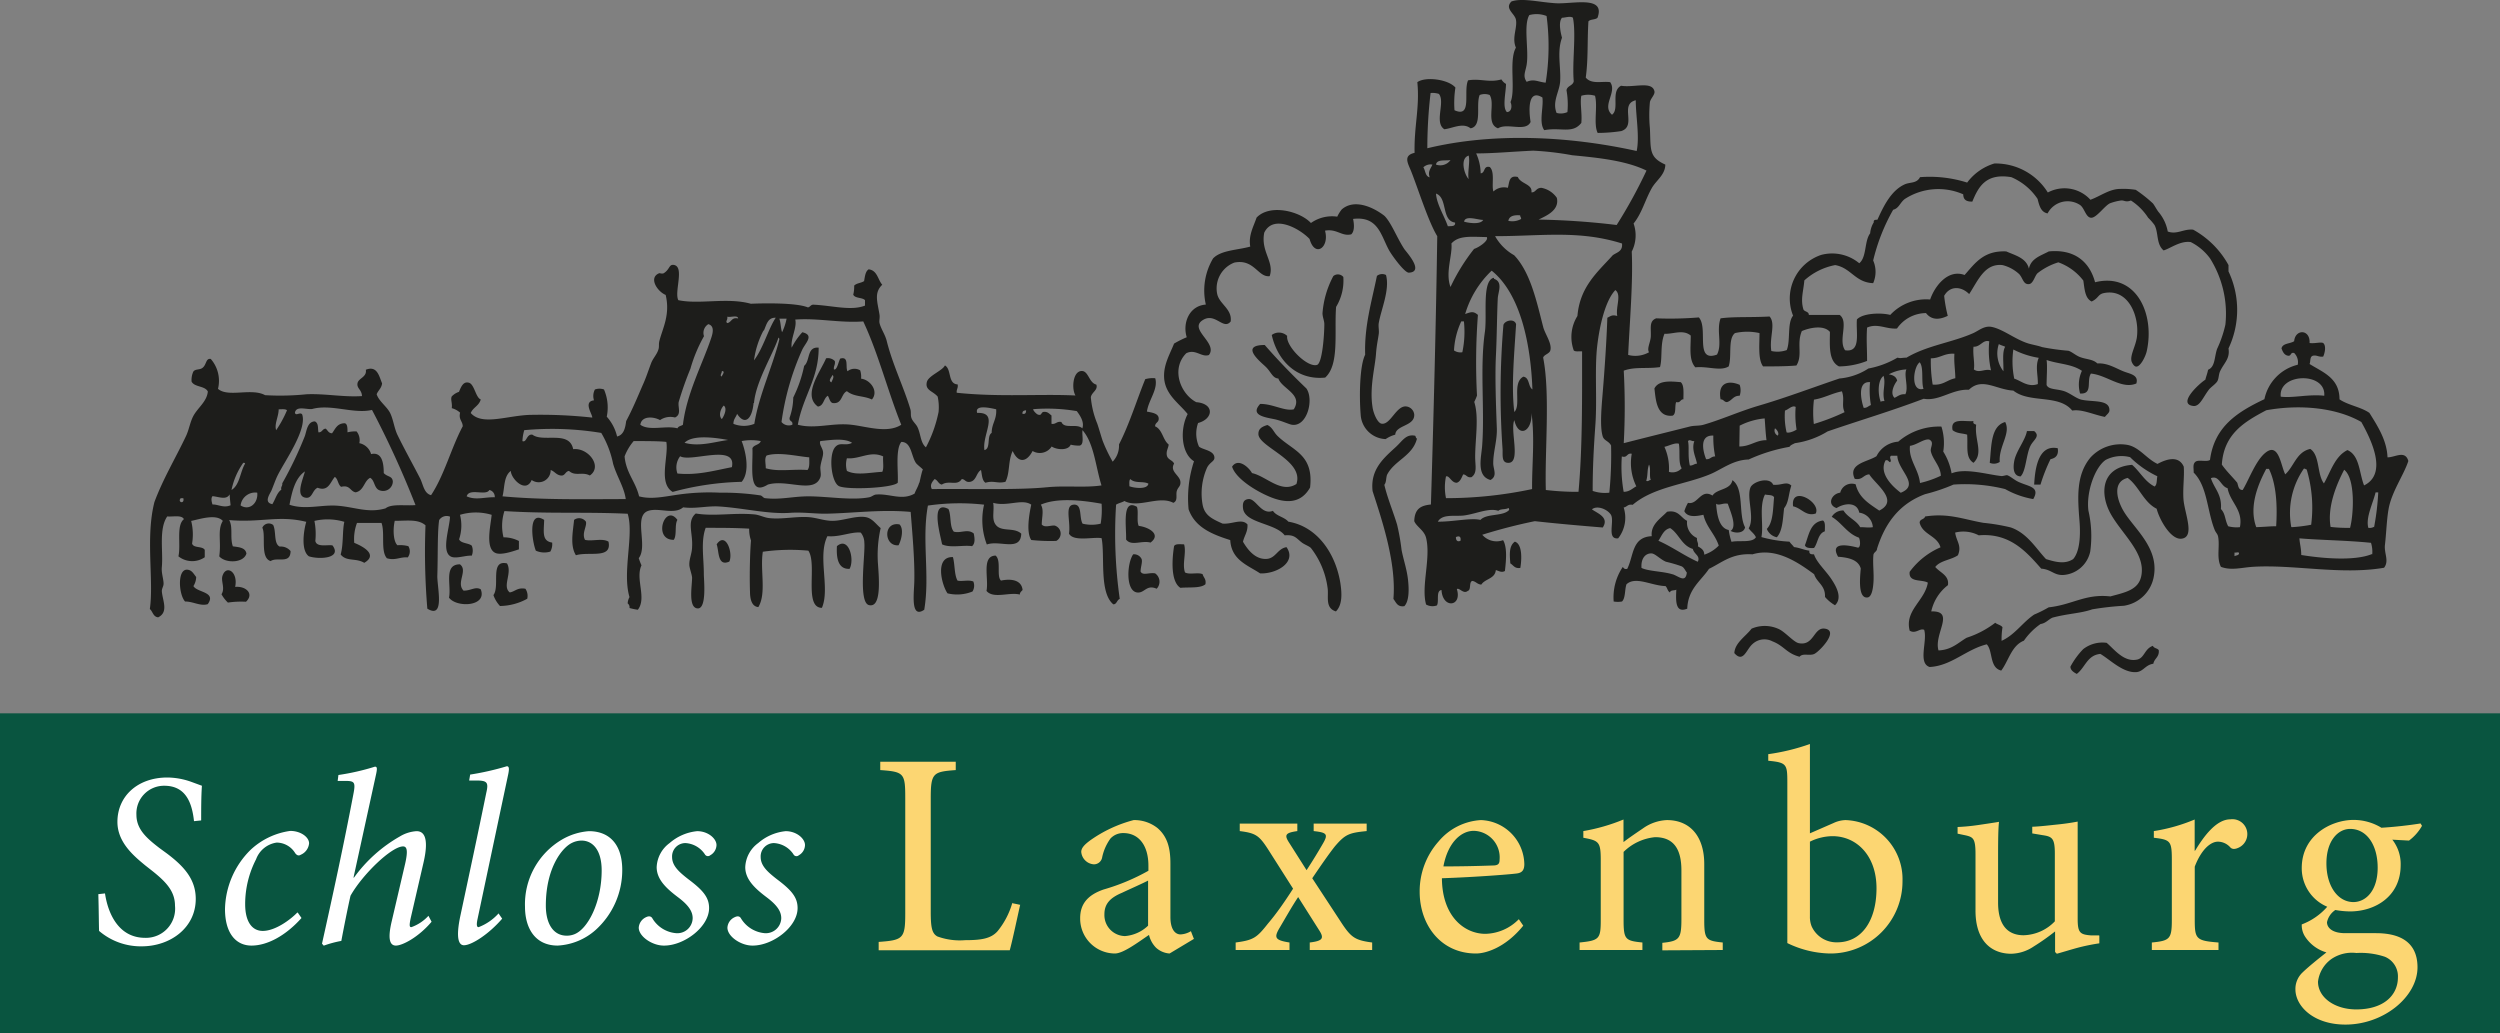 <svg xmlns="http://www.w3.org/2000/svg" id="Layer_1" viewBox="0 0 300 124"><rect x="0" y="0" width="300" height="124" fill="#808080" stroke="none"/><defs><style>.cls-2{fill:#1d1d1b}</style></defs><path fill="#095540" d="M0 85.6V124h300V85.6H0z"></path><path class="cls-2" d="M166.67 30c.32.6 1.87 2.74 2.39 2.72 1.92-.09-.33-2.51-.54-2.83-.88-1.33-1.58-3.21-2.4-4-1.29-1-3.58-2.09-5.11-.76a4.24 4.24 0 00-.54.87 4.39 4.39 0 00-3.16.76c-1.29-1.4-4.9-2.34-6.52-.65-.35 1.05-1 2.13-.76 3.48-1.54.43-3.5.42-4.46 1.42a7.54 7.54 0 00-.87 5.54c-2 .14-2.82 2.23-2.29 3.92a12 12 0 00-1.52.76c-.54 1.33-1.25 2.52-1.2 4 .07 2.11 1.82 3.17 2.83 4.46-.94 1.78-.8 4.71.76 5.66a14.13 14.13 0 00-.65 5.76c.75 2.15 2.77 3 5 3.7.14 2.4 2.08 3 3.59 4 2 .07 4.42-1.36 3.16-3.15-1.07.16-1.29 1.35-2.4 1.41-1.3.07-2.2-1-2.82-2.06.15-.72.58-1.16.54-2.07-.67-.78-1.85 0-3-.11-1.3-.58-2.15-1-2.39-2.28a7.66 7.66 0 01.55-4.46c.38-.68.9-.73.87-1.2-.06-.86-1.41-.91-1.85-1.3a3.82 3.82 0 01-.11-2.83c1.84-.49 2-2.32-.22-2.5-1.91-1-3.06-4-1.2-5.87 1.12-.56 1.84.53 2.72.21 1.13-1.46-2.61-3.13-.65-4.24 1.45-.82 2.4 1.28 3.26.22.21-1.52-1.41-2.1-1.63-3.37a3.32 3.32 0 012.07-3.7c2.39-.48 2.85 1.81 4.24 1.63.6-1.72-1.1-2.93-.65-5.22 1.08-2.24 4.24-.51 5.44.76.64 2.3 2.42 1 1.85-1 1.43-.26 2 .72 3.15.44.41-.38.36-1.2.22-1.85 3-.36 3.33 1.94 4.3 3.73z"></path><path class="cls-2" d="M160 33.13a11.2 11.2 0 00-1.3 4.46c0 .45.22.89.22 1.31 0 1.24-.24 4.7-.88 4.89-1.16.35-3.76-2.25-3.58-3.48a1.42 1.42 0 00-1.85-.11c.69 3.07 3 5.46 6.41 5.11 1.73-1.54 1.08-5.44 1.31-8.48a6.1 6.1 0 00.87-3.59.84.84 0 00-1.2-.11zm7.43 19.03c.07-1.17 2.31-1 2.28-2.39a1.08 1.08 0 00-1-1c-1.18-.07-1.87 2.26-2.93 2.07-.49-.09-1-1.28-1.09-2.07-.35-2.36.33-4.77.43-6.31.08-1.08.24-1.7.33-2.39.06-.42-.07-.9 0-1.3.29-1.67 1.35-4 .87-5.77a1 1 0 00-1.09.11c-.64 3.15-1.52 6-1.41 9.46-.64 1.25-.73 4.81-.54 7.18a3.11 3.11 0 003 2.94 3.72 3.72 0 011.15-.53zm11.85-18.7c0-.07 0-.13-.1-.11-1.36.49-.7 4.51-1 6.52-.61 4.37 0 9.25-.32 13.6-.1 1.42-.74 3.65 1 4.13.89-.5.3-1.32.33-2.06 0-1.33.48-2.69.43-4.14-.11-2.9-.23-6.26-.11-8.7s.12-4.68.22-6.85c.02-.77.68-2.01-.45-2.39zm107.35 27.62C287 59 288.46 57 289 55.32c-.38-1.35-1.61-.42-2.5-.44-.07-2.05-1.22-3.81-2.17-5.33-1-.71-2.56-.92-3.59-1.63 0-2.57-2-3.24-3.59-4.24.14-.33 0-.91.43-1s.68.19 1.2.11c.19-.38.4-1.3 0-1.63-.31-.15-1 .09-1.63 0 .09-1.67-1.72-1.7-1.85-.22-.47.33-1.38.22-1.52.87.15.39.31.78.76.87s.27-.45.76-.32a1.56 1.56 0 01.43 1.41 5.37 5.37 0 00-4 4.13c-3.12 1.49-6 3.21-6.53 7.29-.37.28-1.37-.07-1.74.22s-.2.8-.22 1.3c1.64 1.62 1.6 4.54 2.51 6.85.14.37.37.5.43.87.21 1.2-.22 2.51.33 3.59 1.21.47 2.47.09 3.81 0 4.94-.31 10.6 1 15.77.11.63-.83 0-1.69.1-2.72.16-1.3.21-3.05.44-4.33zm-7.72-13.59c-1.89-.21-3.74.3-5.22.11-.31-2.85 5.46-3.01 5.22-.11zm-10.77 19.25v-.44c.16.06.56-.13.54.11s-.35.23-.54.33zm.65-3.48a3.89 3.89 0 01-1.41-.11c-.42-.8-.3-1.46-.87-2.07.14-1.77-.81-2.45-1.2-3.7 1-.4 1.18 1 2 1.2.3 1.7 1.89 2.58 1.48 4.68zm4.35-.11c-.78 0-1.25.07-2.39.11-.93-2.52.28-5.26 1.2-7h.32c.91 1.88 1.02 4.44.87 6.89zm-1.3-8.81c-1.16.93-2 3.3-2.72 4.46-.52 0-.52-.5-.65-.87-.61-.74-1.3-1.39-1.85-2.18.24-3.71 2.75-5.15 5.33-6.52 4.15-.75 8.47-.28 11.41 1.41 1.11 2 3.24 6.17.33 7.61-.59-1.47-.52-3.61-2-4.24-1.52.76-2 2.59-2.82 4-.84-1.09-.47-3.38-1.64-4.14-1.66.37-1.95 2.11-3 3.05-.53-1-.76-3.92-2.39-2.58zm10.11 9a16.67 16.67 0 01-2.28-.11c-.41-2.4.7-5.08 1.63-6.86 1.39 1.08 1.13 5.46.7 7zm-7-.11a9.32 9.32 0 011.52-7c.18 0 .19.1.33.1a16 16 0 01.54 6.64 18 18 0 01-2.34.29zm9.68 3.26c-2.18.89-6.2.48-8.48.11 0-.81-.19-1.38-.22-2 2.4.21 5.85.25 8.59.54a3.59 3.59 0 01.15 1.38zm.22-3.26a1 1 0 01-.65.11c-.34-1.23.56-2.95.87-4.25h.32a30.51 30.51 0 01-.5 4.17z"></path><path class="cls-2" d="M151.22 48.47c-1.21 1.33.43 1.58 1.74 1.84.84.18 1.69.6 2.07.66 1.81.28 2.67-3 1.74-4.35-1.74-1.67-3.42-3.4-5-5.22-3.05 0-.53 2 .11 2.61s.83 1.38 1.52 1.41c.44 1.25 3 1.9 1.85 3.7-1.11.25-2.49-.66-4.03-.65zm-53.07.32c.73-.1.66-1 1.19-1.3.19.29.22.72.55.87 1.22.17 1-1.08 1.74-1.42.87.71 2 .52 3 1 .85-1-.21-2.38-1.3-2.5a2.43 2.43 0 00-.11-1 1.34 1.34 0 00-1.52.11c-.28-.52.22-1.82-.87-1.52-.23.39-.38 1.43-.76 1.3-.06-.42.19-.53.11-1a1.14 1.14 0 00-1.05-.33c-.64 1.54-2.89 4.42-.98 5.79zM99.89 45c.29.2-.06.66-.11.88-.47-.18.04-.62.11-.88zm98.64 1.62c.16 1.22.21 3.48 2.18 3.26.47-.22.23-1.14.43-1.63.54.14.47-.34.87-.33 0-.8.1-1.69-.32-2.06-1.13-.09-2.64-.28-3.16.76zm7.94 1.3c.39 0 .4.33.77.33.6-.16.74-.78 1.52-.76a2 2 0 000-1.31c-1.36-.59-2.66-.24-2.29 1.74zm27.84 3.7c.55.43 1.16.35 1.75.54.1 1.49-.23 2.76.76 3.38 1.24-1.19.1-2.74.32-4.57-.16-.1-.42-.09-.32-.44-1.1.1-2.82-.45-2.51 1.09zm6.31-.98c-1.74.5-1.64 2.86-1.85 4.9a1.26 1.26 0 001.2-.11c-.15-1.86 1.37-3.43.65-4.79zM147.85 56c.44 1.41 2.74 2.86 4.46 3.59 2.14.9 3.85.77 4.9-1.09.46-4-2.1-4.41-3.92-6.2-.45-.44-.58-1-1.2-1.3-.64.19-1.09.44-1.08 1.08 0 1.56 5.53 3.17 4.56 6-1.84 1.18-3.63-.95-5.33-1.31-.36-.67-1.66-1.88-2.39-.77z"></path><path class="cls-2" d="M234.42 58.15a19.91 19.91 0 016.2.54 10.49 10.49 0 003.37 1.2c.83-1.43-.45-1.49-1.63-2-.64-.26-1.12-.76-1.52-.87-.14 0-.5.12-.65.11-1.76-.19-4.33-1-6-.33a7.23 7.23 0 00-1-2.61 6.53 6.53 0 00-.22-3 7.53 7.53 0 00-5.18 1.81 3.16 3.16 0 00-2.61 1.74c-1 .68-3.49.87-2.61 2.72.94.18 1-.48 1.74-.54.76 1.22 3.64 3.14 1.2 4.35-1.19-.81-2.45-1.54-2.83-3.15a1.42 1.42 0 00-1.85 1c-1.07.14-1.62 1.45-.44 1.85.91-.6 2.46-.78 2.72.55a1.87 1.87 0 011.63 1.74c-.55.09-.81 0-1.52 0-.47-.84-1.47-1.14-2-2a1.55 1.55 0 00-1.41.76c1.21.71 1.84 2 3.26 2.5.14.22.26 1.14-.11 1.2-1-.26-3.47-.81-2.39 1.09 1.21.09 2.42.34 2.72 1.41-.05.75-.41 3.55.76 3.48.57 0 .71-1.11.76-1.74.09-1.12-.1-2.28 0-3.37.05-.35.42-.38.44-.76 1-3.16 2.74-5.4 5.76-6.53a21.9 21.9 0 003.41-1.15zm-6.3 1c-1-.74-2.71-2.34-1.85-3.91.34-.09.33.17.54.22.26-.22-.18-.52.11-.77h.76c.05 1.75 2.78 3.46.44 4.43zm1.08-5.65c.83-.12 1.63-.84 2.29-.76.68.32.12.93.21 1.41.21 1 1.17 1.78 1.2 2.94a12.05 12.05 0 01-2.5.87c-.17-1.69-1.4-2.8-1.2-4.49z"></path><path class="cls-2" d="M243.23 51.73c-.17 1.06-1.3 2.39-1.52 3.59-.09.47-.27 1.8.76 1.85.66-.65.66-2.66 1.2-3.7.37-.71 1.19-1.12.43-1.74zM168.19 66a26.94 26.94 0 00-.54-3.05c-.51-1.67-1.18-3.25-1.53-4.78.25-.26.19-.83.33-1.2.9-1.75 3.06-2.23 3.59-4.35-.15 0-.13-.24-.22-.33-1.08-.23-1.48.56-2.28 1.31-1.43 1.32-3.13 2.69-2.83 5.33 1.15 3.55 2.86 8.61 2.5 12.94.32.41.47 1 1.31.87.65-.67.54-2.34.43-3.26-.14-1.2-.55-2.37-.76-3.48zm93.86-10c-.62-1.41-2.14-.88-3.15-.33-1.33-.63-2.17-2-3.59-2.28a4.88 4.88 0 00-4.46 1.52c-1.74 2.1-1.53 4.83-1.31 7.62.15 1.87 0 3.7-.76 4.56-1 .66-2.15.34-3.26 0-1.2-1.27-2.25-3.12-4.24-3.8a23.65 23.65 0 00-3.27-.55c-2.41-.42-4.19-1.2-7-.76-.09.38-.66.28-.65.76.37 1.44 2.1 1.52 2.5 2.94a9 9 0 00-3.7 2.94c-.16 1.32 1.45.87 2.18 1.3-.36 2.19-2.8 3.31-2.18 5.76.71.44 1.23-.34 1.74-.1.42 1.33-.79 4 .66 4.46 2.62-.14 4.35-2.1 6.85-2.72.76.78.3 2.81 1.74 3.15.9-1.2 1.23-3 2.72-3.59a7.89 7.89 0 012-2c.63-.09.92-.53 1.42-.76 1.86-.5 3.39-.51 4.78-1a35.78 35.78 0 013.81-.43 4.3 4.3 0 003.59-3.59c.56-3.28-2.19-5.52-3.48-7.51-.94-1.44-1.61-3.76.33-4.24 1.37 1 1.89 2.9 3.48 3.7.3 1.23 1.68 3.77 3 3.59 1.62-.21.37-3 .22-4.68-.1-1.41.12-2.71.03-3.96zm-3.48 2.39c-1.19-.58-1.76-1.79-2.72-2.61-3.77.3-3.92 3.55-2.5 6s4.19 4.69 3.59 7.4c-.36 1.62-1.93 1.91-3.7 2.39-3-.34-4.54 1-7.4 1.31a14.86 14.86 0 01-1.74.87c-1.4.94-2.32 2.44-3.91 3.15a9.35 9.35 0 01.11-1.63c-.2-.28-.62-.32-.87-.54a11.34 11.34 0 01-3.43 1.8c-1 .58-1.8 1.46-3.38 1.52-.59-2 2.08-4.77-.87-4.68a5.44 5.44 0 012-3.15c.18-1.17-.92-1.48-1.52-2.18.59-.79 1.91-.84 2.72-1.41.49-1.15-.19-1.68-.33-2.72a4 4 0 012.83.33c3.74-.32 5.74 2 7.5 4 1.19.08 1.51.8 2.62.76a3.55 3.55 0 003.26-2.83 13.6 13.6 0 00-.22-4.89c-.28-2.2.76-5.19 2.07-6.09a4.11 4.11 0 012.93-.33 11.85 11.85 0 003.27 2.29c-.09.49-.03 1.02-.31 1.21z"></path><path class="cls-2" d="M246.06 55.1c.61-.12 1-.47.87-1.31-2.38-.49-2.73 2.55-2.83 4.36h.76a20.82 20.82 0 011.2-3.05zm-28.38 11.42c-.32 0-.62 0-.55-.44-.67-.08-1.16-.35-1.85-.43-.16-.23-.39-.41-.54-.65a15.27 15.27 0 01-3.37-.55c.29-1.44-.31-3.67.43-5.11.37.1.9 0 1.09.33-.14 1.42-.1 3-.87 3.8a1.63 1.63 0 001.2 1c.69-.75.72-2.17.87-3.48.58-.72.51-1.64.87-2.72-.59-.56-1.14 0-2.18-.1-.43-1-2.42-.39-2.72.32-.51 1.22.55 3.68-.22 4.9.26.39.67.63.87 1.08-.45.71-2 .34-2.93.55a7.39 7.39 0 01-.33-1.42c-1.25-.24-1.43-2.09-1.52-3.15.37.27.83-.13 1.41 0 .25.81 1.17 2.75.33 3.26.59.32 1.59.29 1.74-.43-.83-1.55-.08-4.65-1.52-5.66-.22 1.2-1.85 1-2.39 1.85-1.41-.88-1.76 1.16-2.94.87a4.86 4.86 0 00-.44 1c.38.78 1.45.62 2.29.43.35 1.5 1.39 2.31 1.84 3.7a4.24 4.24 0 01-1.74 1.09c0-.57-.38-.77-.76-1 .09-.45-.16-.56-.11-1a2 2 0 01-1.19-2.06c-.78-.38-1-1.34-2.4-1.09-.75.79-2 1.53-1.84 2.93-2.41.12-2.14 2.32-2.94 3.92-.35.09-.41-.1-.54-.22a6.53 6.53 0 00-1.09 4.14 2.92 2.92 0 001 0c.44-.43.31-1.43.54-2.07 1.11-1 3 .18 4.68.22.23.2.24.62.54.76.06-.31.53-.2.76-.33-.06 1.27-.16 2.88 1.31 2.28.09-2.37 1.62-3.31 2.61-4.78 1.57-.75 2.74-1.9 5.22-1.74 2.82-.86 5.52 1 7.4 2.39.31 1 1.36 1.32 1.3 2.72a4.6 4.6 0 001.2 1c1-.94 0-2.48-.44-3.15-.7-1.05-1.76-1.97-2.08-2.96zm-17 2.39c-1.15-.36-2.87-.35-3.7-.76-.09-1.19.52-1.77 1.2-1.74.42 0 1.09.74 1.74 1a17.31 17.31 0 011.85.54c.33.14.44.5.65.76-.15 1.29-.97.44-1.71.2zm3-1.52c-1.64-.75-3-1.76-4.67-2.5.4-.58.61-1.34 1.41-1.52 1.06.68 1.38 2.1 2.72 2.5.15.65.91.8.61 1.52z"></path><path class="cls-2" d="M215.17 60.76c1 .2 1.54 1.25 2.72.86.67-1.37-3.05-3.46-2.72-.86zM154.6 62.6c-.48-.57-1.44-.66-1.85-1.3-1.4.56-2.05-1.52-2.94-1.41-.53.06-.72.38-.65 1.08.18 1.84 3.86 1.77 5 3.27 1.23-.11 1.4.37 2.07.87.35.26.89.44 1.08.65a9.91 9.91 0 012 4.78c.16 1-.35 2.42 1 2.83.81-.81.71-2.21.54-3.37-.55-3.48-2.7-6.8-6.25-7.4zm-16.54 2.51c1.35-1-.26-1.87-1.41-2-.28-.55 0-1.72-.22-2.29-1.85-1.07-1.24 2.42-1.3 3.92.62.84 1.87.08 2.93.37zm-21.42.43c.4-.32.33-.94.21-1.52-.72-.6-1.54 0-2.39-.22-.53-.59-.29-2-.65-2.72-2.21-1.14-1 3-.76 4.24.95.47 2.57.06 3.59.22zm-12.73-3.48c-1.16-.22-2.76.44-4 .44-1 0-1.85-.36-2.83-.44-1.56-.12-3.23.29-4.79.11-.61-.07-1.15-.38-1.74-.44-2.51-.23-4.78.26-7.06-.11-1.1.94-.33 2.33-.44 4 0 .75-.36 1.46-.33 2.17 0 .35.32 1.18.33 1.53 0 1-.49 3.6.65 3.69s.76-3.4.76-4.13c0-1.94-.38-3.92.22-5.54 1.82 0 3.51 0 5.22.1a4.16 4.16 0 00.22 1.42C90 66.2 89.93 69 90 71c0 .76.15 1.78 1 1.85 1-1.65.19-4.44.54-6.64a23.48 23.48 0 015.46-.13c1.1 1.59-.58 6.86 1.63 6.86 1-2.32-.55-6.17.66-8.6 1.46.14 2.85-.55 4-.43a1.94 1.94 0 01.43 1.2c.14 1.31-.77 7.16.55 7.5 1.49.38 1.23-3 1.09-4.89a14.66 14.66 0 01.32-4.35c-.58-.49-1-1.16-1.77-1.31zm-23.06 2.72c.4-.54.08-1.81.44-2.39-1.49-2.04-3.01 2.41-.44 2.39zM65.3 62.39c-2-1.29-1.45 2.6-1 3.69a2.47 2.47 0 001.74.11 1.83 1.83 0 00.22-1.08c-1.26-.19-1-1.28-.96-2.72zm4.9 2.39c-.42-.79.26-1.64.11-2.18a1 1 0 00-1.42-.21c-.13 1.38-.51 3.07.22 4.24 1.56-.48 4.36.49 3.91-1.63-.73-.46-2.02 0-2.82-.22zm146.39.65c.12.35.6.35 1.09.33.48-.6.45-1.72 1.3-2 0-.5.09-1.1-.22-1.3-1.54.19-1.69 1.75-2.17 2.97zm-108.76 0c.38-.74.63-2 .11-2.5-2.01-.38-1.87 2.69-.11 2.5z"></path><path class="cls-2" d="M86 65.32c.3.85.09 2.7 1.52 2.07.48-1.04-.44-3.67-1.52-2.07zm95.78-.32c-.71.5-.63 1.53-.54 2.61.37.21.51.65 1.2.54.17-1.02.26-2.86-.66-3.15zm-81.35.54c-.06 1.12 0 2.8 1.52 2.72.63-1.15-.11-3.93-1.52-2.72zm41.77 3.15c-.36-1 .19-2.39-.11-3.37-.45 0-1.05-.1-1.2.22-.25 1.55-.43 4.25.76 5 1.06-.1 2.4.08 3-.43.12-.63-.23-.79-.33-1.2-.48-.27-1.6.09-2.12-.22zm-3.59.11c-.77-.12-1.45.31-1.74-.21 0-.55.27-1.2.11-1.53a1 1 0 00-1-.54c-.74 1.06-.92 4.33.43 4.57.93.16 1.14-1 2.39-.44a1.22 1.22 0 00-.19-1.85zm-18.49.87c-.58-.51.07-2.41-.65-3-1.73.05-.79 2.76-1.09 4.24.84 1 2.77.1 4 .44 0-.28.2-.39.33-.55-.12-1.19-1.33-1.39-2.59-1.13zm-5.22 0c-.4-.72-.3-1.94-.55-2.82-2.22-.07-1.35 3.35-.65 4.35a4.88 4.88 0 003-.22 1.33 1.33 0 00.1-1.2c-.59-.24-1.36.03-1.9-.11zm-53.73 1.42c-.94-.74.34-2.33-.33-3.48-2.1-.48-.81 2.72-1.63 3.8a3.68 3.68 0 00.79 1.31 7 7 0 003.27-.87 1.53 1.53 0 00-.22-1.2c-.97-.18-1.25.35-1.88.44zm-5.55-.22c-.92-.94.57-2.41-.43-3.15-2 0-1 2.55-1.31 4 .92 1.24 4.62 1.07 3.81-1-.64-.38-1.21.19-2.07.15zM219 75.44c-1.37-.22-1.3 2.11-3.15 1.74-.64-.13-1.69-1.43-2.5-1.74a4 4 0 00-3.16 0c-.71.93-2 1.69-2.07 2.93 1.08 1.24 1.44-.45 2.18-1.08a2.08 2.08 0 012.39-.33c1.42.55 1.67 1.43 3.26 1.85.37-.47 1.17-.08 1.75-.33s3.03-2.77 1.3-3.04zm39.35 2.06c-1 .34-1 1.42-1.85 1.64-1.61.38-2.77-1.21-3.7-2a3.76 3.76 0 00-2.82.76 9.37 9.37 0 00-1.53 2.1c0 .44.42.69.76.87 1-.73 1.24-2.25 2.83-2.4 1.12.64 2.74 2.33 4.36 2.18.8-.08 1.07-.88 2-1 .12-.65.74-.79.65-1.63-.17-.25-.59-.22-.7-.52zM32.78 63a.84.84 0 00-1.3.33c.46.89-.3 3.62 1 4 .78-.54 2.37.41 2.39-1.2a1.51 1.51 0 00-1.3-.54c-.75-.34-.4-1.81-.79-2.59zm-9.57 7.33a2.1 2.1 0 00.33-1.09c-.33-.42-.51-.8-1-.87-1.31-.2-1.1 3-.33 3.81 1 0 1.82.59 2.72.32 1.07-1.5-1.28-1.38-1.72-2.17zm5.01.1c.38-1.85-1.11-2.7-1.53-1.3-.19.64.35 1.46-.11 2.18a4.07 4.07 0 00.77 1 10.76 10.76 0 012.17-.1c1.02-.96-.03-1.91-1.3-1.78z"></path><path class="cls-2" d="M265.09 46.73c.2-.26.82-.67 1-1s.14-.8.33-1.2c.48-1 1.2-1.49 1-2.72a10.79 10.79 0 000-9.24v-.76a10.77 10.77 0 00-4.24-4.25c-1.17-.12-1.94.63-3.05.22a5 5 0 00-1.13-2.37c-.24-.33-.47-.78-.65-1a16.57 16.57 0 00-2.06-1.63 9.47 9.47 0 00-1.86-.11c-1.3 0-2.4.88-3.58 1.3a4.21 4.21 0 00-5.11-.87 7.38 7.38 0 00-6.42-3.48 6.34 6.34 0 00-3.26 2.29 14.84 14.84 0 00-5.66-.65c-.39.78-1.21.57-1.85.87-1.62.74-2.53 2.62-3.26 4.24-.28 0-.47 0-.44.32a2.88 2.88 0 00-.43 1.31c-.71.92-.4 2.86-1.31 3.59a5.1 5.1 0 00-4.57-1 5.52 5.52 0 00-3.37 7.29c-.73.89-.29 3-.76 4.13a3.33 3.33 0 01-1.85.11c-.26-1.65.56-3.26-.21-4.14-2.36.13-4.2 0-5.88.22-.53 1.48.23 3.09-.43 4.35-2.73 1-1-3.18-2.18-4.46a41.81 41.81 0 01-5.11.11c-.86.31-.62 1.14-.65 2.07 0 .77-.51 1.52-.22 2a3.33 3.33 0 01-2.5.32c.18-4 .6-8.73.43-12.4a4.29 4.29 0 00.22-3.37c1-1.23 1.4-2.87 2.18-4.24.53-.94 1.61-1.59 1.63-2.83-2-.9-1.73-1.79-1.85-4.35a16.3 16.3 0 010-3.15c.1-.47.64-.9.54-1.31-.3-1.25-2.49-.39-4-.65-1.28.66-.15 2.8-1.09 3.48-1.28-1.11.65-2.69-.22-3.91-1-.14-2.24.29-2.93-.55.31-2.26.17-4.31.32-6.74.23-.29.84-.18 1.09-.44 1-2.71-3-1.62-5-1.74s-4.06-.67-5.33-.21c-.85.86.39 1.43.54 2.17.2 1-.52 2.17 0 3.37-.88 1.53 0 5.07-.65 6.53.22.47.13 1.19-.43 1.2-.58-.56-.11-2.37-.11-3.38a1.5 1.5 0 01-.55-.54c-1.51.42-2.51-.14-4 .11-.6 1.3.54 4.56-1.63 3.59a12 12 0 01.11-2.72c-.84-1-3.6-1.35-4.57-.65.3 3.07-.4 5.22-.33 8.48-1.38.32-.82 1.22-.43 2.17.85 2.13 2.08 6.09 3.15 7.83-.14 9.84-.43 21.37-.76 32.2-1.17.12-1.95.47-2 2 .28.68 1.2 1.1 1.42 2 .6 2.43-.62 5.82 0 8a1.55 1.55 0 001.3.11c.29-.51-.15-1.75.55-1.85.13 2.3 2.51 2 1.84-.11.31-.21.79.65 1.31.22.45-.13.11-1.05.54-1.2.45.06.6.42 1.09.44.45-.71 1.64-.68 1.74-1.74.37.1.67.34 1.09.11.09-.84.35-2.78-.22-3.7a2.26 2.26 0 01-2.5-.65 64 64 0 016.31-1.63c2.68.3 5.59.55 8.15.76.82-1.23-.67-1.71-1.3-2.18.64-.52 1.87 0 2.28.65.46.78-.54 3 .87 2.83a4 4 0 00.66-3.7c.4-.06.49-.44 1.08-.32 2.54-2.17 6.37-2.43 9.36-3.7 1.34-.57 2.71-1.7 4.56-1.74a20.09 20.09 0 014.9-1.52c.13-.23.42-.31.65-.44a10.19 10.19 0 003.92-1.41c3.9-1.34 7.63-2.44 11.53-3.92 1.87.33 3.41-1.18 5.43-1.08 1.58-1.53 3.3 0 5.33.1 1.94 1.56 5.44.4 7.07 2.4 1.14-.2 2.54.49 3.92.76.16-.23.53-.47.54-.76.06-1.37-2-1-3.37-1.31-.64-.16-1.27-.73-2-1-.91-.32-1.92-.17-2.17-.76 0-.91.11-2.28 0-3 1.5.51 3 .46 4.24 1.3a3.93 3.93 0 00-.22 2.72c1.58.11.74-1.53 1.3-2.39 1.9.17 3.7 1.93 5.45 1.19.31-1-.72-1.15-1.42-1.41-1-.37-1.95-1.07-3.26-1-.54-.52-1.31-.47-2.07-.76-.53-.2-1-.65-1.41-.76a27.86 27.86 0 01-3.16-.44c-.46-.17-1-.25-1.63-.43-1.6-.49-3.08-1.75-4.46-2-.88-.14-1.51.47-2.17.76-2.57 1.14-5.5 1.46-8 2.94-.57 0-.65.11-1.09 0a10.67 10.67 0 01-3.48 1.3 7.57 7.57 0 01-3.48 1.2c-3.2 1.08-6.4 2.3-9.68 3.26-2.39.71-4.42 1.65-6.63 2.29-.53.15-1.11.08-1.63.21-2.57.65-5.26 1.31-7.94 2a81 81 0 000-8.7c1.33-.5 2.83-.2 4.35-.43.31-1.09 0-2.74.54-4 1 .07 2.22-.57 3.15.22 0 1.5-.24 2.92.55 3.81 1.51-.16 3 .5 4-.11.41-1.19-.12-3.32.76-4a6.72 6.72 0 012.94 0c0 1.45-.19 3.17.43 4 1.08 0 2.84 0 4-.11.78-1.25 0-2.59.65-4.13.82-.36 2.6-.8 3.37.1 0 1.54-.21 3.49 1.09 4.14a9.48 9.48 0 003.37-.66c0-1.61-.1-2.53 0-4 1.26-.56 2.32.22 3.59.11a4.27 4.27 0 013.48-1.85c.66.85 1.58.83 2.61.33a17.08 17.08 0 01-.43-2.4c.7-1.25 2.07-1.15 3-.21 1.08-1.65 1.86-3.71 4-3.48a4.59 4.59 0 012 1.08c.46.49.49 1.29 1.2 1.2.49-.06.68-1 1-1.3a7.69 7.69 0 012.5-1.31 6.58 6.58 0 013 2.19c.15 1 .19 2.13 1 2.51.84-.4.74-.84 1.42-1 3-.65 4.36 2.82 4 5.33-.15 1-.75 2-.66 2.71 0 .19.26.72.55.77.52.08 1.15-1.19 1.3-1.85 1-4.48-1.28-9.49-6.2-8.27-.66-2.46-2.46-4-5.55-3.7-1 .53-2.13.84-2.39 2.07-.31-1.28-1.61-1.58-2.72-2.07-2.74-.13-3.77 1.46-5 2.83-1.95-.73-3.55 1.26-4.13 2.94a5.89 5.89 0 00-4.79 1.85c-1.1-.29-3.29-.22-4 .54-.14 1.57.55 4-1.42 3.7-.86-1.23.48-3.39-.65-4.24h-3.7c0-.43-.51-.36-.65-.66-.37-1.23 0-2.14.11-3.48a7.66 7.66 0 013.7-1.84c1.91.33 2.4 2.09 4.56 2.17a3.38 3.38 0 000-2.72 23.17 23.17 0 012.4-6.09c.69-.16.84-.89 1.41-1.3a7.41 7.41 0 017-.55c0 .68.42.89 1.09.87.74-1.79 1.63-3.44 4.68-2.93a7.15 7.15 0 013.15 2.61c.2.78.38 1.58 1.2 1.74a2.71 2.71 0 013.91-1c.54.4.67 1.48 1.31 1.52s1.64-1.46 2.28-1.74a6.3 6.3 0 011.3-.33c.4-.05.56.25 1.2 0a6.92 6.92 0 012.07 2.07 6.92 6.92 0 01.76.87c.5.92.19 2.29 1.09 3.05.77-.21 2-1.19 3.26-1A6.47 6.47 0 01265.2 31a12.48 12.48 0 011.85 7.94 13.86 13.86 0 01-1 2.93c-.34 1-.22 2.15-1.08 2.5-.08.44-.23.79-.33 1.2-.58.33-3.48 2.92-1.42 3.15.78.05 1.13-1.04 1.87-1.99zm-23.49-4.79a10.12 10.12 0 003.05 1c-.44 1-.08 2.08-.11 3.15-1.19.42-2-.39-2.83-.65a10.26 10.26 0 01-.11-3.5zm-1.74-.65c.22.14.52.2.76.32-.38.66-.18 1.83-.21 2.94a3.5 3.5 0 01-.55-3.26zm-3 .32c.83 0 1.09-.88 1.85-.65a11 11 0 00.21 3.48c-.79-.23-1.39.38-2.06-.11.14-.69-.14-1.74-.04-2.72zM231.7 43c1.11 0 1.62-.64 2.83-.55-.07 1.09.1 1.94.11 2.94-1 .19-1.45.87-2.72.76a17.31 17.31 0 01-.22-3.15zM187.22 9.75c.1-1.72-.4-3.54.22-5.22-.16-.6-.46-1.87 0-2.4.37 0 1-.24 1.31 0 .41 2-.11 5.36.1 7.62-.1.55-.78.52-.87 1.08a9.67 9.67 0 01.11 2.62 1.93 1.93 0 01-1.3.1c-.55-1.39.36-2.55.43-3.8zm-3.7-7.94a3.31 3.31 0 012.07.11 27.65 27.65 0 01-.11 8c-.93-.09-1.39-.49-2.28-.1-.49-.71-.15-1.17 0-2.07.28-1.75-.41-4.75.32-5.94zm-11.85 9.35a2.45 2.45 0 011 .11c.79 1-.6 3.43.65 4.24 1-.11 2.22-.84 3.15-.11 1.44-.27.6-2.81 1.09-4a1.66 1.66 0 011.2 0c.7 1.09-.5 3.44 1 4 1.11-.7 3.32.48 3.91-.76-.24-1.51-.3-4 1.42-2.94.16 1.18-.46 3 .22 3.92 2-.38 3.39.48 4.45-.87.11-1.16-.18-2.38 0-3.26a2.86 2.86 0 011.64 0c.35 1.24-.21 3.39.32 4.46a18.75 18.75 0 002.83-.22c1.9-.62-.26-3.21 1.74-3.7 0 1.88.48 4.39.11 6.09-8.19-1.81-17.24-2.23-25.12-.33a57.11 57.11 0 01.39-6.63zm2.39 23.28c-.65-1.74.26-3.83.11-5.22.88-1 2.38-.8 4.24-.77.27.4-.88 1.21-1.52 1.42a23.1 23.1 0 00-2.83 4.57zm1.42 7.83a1.36 1.36 0 01-1-.22 9.36 9.36 0 01.87-3.48h.32a11.75 11.75 0 01-.19 3.7zm.76-20.78c-.51-.51-1.09-2.49 0-2.82.19.74-.16 2.07 0 2.82zm-.55 5.11c.14-.8 1.62-.21 2.29-.21-.32.61-1.85.35-2.29.21zm-1.63-7.39a1.51 1.51 0 01-1.74.54c.1-.66 1.09-.44 1.74-.54zm-2.5 2.07c-.53-.12-.5-.81-.76-1.2a1.25 1.25 0 011.09-.33c-.22.53-.57.81-.33 1.53zm.76 1.95c1.43.5.61 3.24 2.29 3.48.06.5-.47.41-.87.44-.44-1.28-1.34-2.64-1.42-3.92zm2.94 41.66c-.33.16-.56 0-.55-.44.36-.17.64-.09.55.44zm2.39-2.5c-1.14-.28-3.27.23-5.11.21.56-1 2.15-.58 3.26-.76 1.45-.22 2.89-.92 4-.54.25-.26.88-.14 1.19-.33.11 0 .09.14.11.22-.73.81-2.7.39-3.45 1.2zm6.2-3.7a49.53 49.53 0 01-10.33 1.09 6.37 6.37 0 010-2.61c.42-.14.64.78 1.3.76.44-.15.56-.61.76-1 .4 0 .44.43 1 .33.71-.51.45-1.33.44-2.4 0-2.18.48-4.79-.11-6.63a6.46 6.46 0 00.33-.76 75.86 75.86 0 01.11-9.68c-.55-.48-.83-.35-1.53-.11a11.72 11.72 0 013.18-5.2c3.48 2.8 4.69 8.86 4.89 14.25-.53-.35-.32-1.42-1.09-1.53-1.39.75-.22 3.37-1.08 4.24-.39-3 0-7.1.21-10.54-.21-.72-1.36-.45-1.52.1a96.93 96.93 0 00-.11 14.79c.07.74-.2 1.8.76 1.75 1.45-.09.13-3.9.66-5.12.49 2.18 2.16 1.4 2.06-.87.41 3.18.05 6.09.07 9.14zm10.22-20.77c-.62-.18-.76 0-1.19.21-.09 2.68-.31 6-.55 8.92-.13 1.64-.38 4.14 0 5.33.17.52.75.55 1 1.09a46.33 46.33 0 01-.21 5.65 4.5 4.5 0 01-2-.21c0-2.75.12-5.08.33-8 .21-3.13-.1-6.6.21-9.35.29-2.55 1-5.51 2.18-6.75.78.56.02 2.02.23 3.11zm-.54-7.29c-1.8 2-3.94 3.75-4.24 7.29a4.75 4.75 0 00-.44 4.13c.18.18.64.09 1 .11 0 5.22.06 11.5-.43 16.86a32 32 0 01-3.92-.22c-.14-4.63.54-11.56-.32-15.88.09-.37.75-.46.86-.87.23-.83-.66-2-.86-2.83-.76-2.92-1.5-6.52-3.48-8.59a6 6 0 01-2.29-2.29c5.53 0 10.07-.75 15.23.88.11.97-.64 1.06-1.11 1.41zM181 26.5c.11-.58.67-.72 1.42-.66 0 .2.13.23.11.44a2.17 2.17 0 01-1.53.22zm49.38 17c.49.62.15 2.35.44 3.16-1.62.45-1.21-2.77-.42-3.2zm-1.63.87c-.29.7.3 2.17-.11 2.94-.63-.05-.9.26-1.3.43-.59-.57 0-1.67.32-2.06-.11-.48-.49-.67-1-.76a5 5 0 012.11-.59zm-2.72.76c.3.94-.22 1.93.11 3-.17 0-.42 0-.44.11-.34-.81-.44-2.61.35-3.15zm-1.63.77a10.44 10.44 0 00.11 2.71c-.31.1-.45.36-.87.33-.32-.94-.78-3.22.78-3.08zm-6.74 2.06c1.25-.2 2.14-.75 3.37-1 .36 1-.08 1.62.32 2.5a25.68 25.68 0 01-3.69 1.42 12.56 12.56 0 01.02-2.96zm-3.48 1.31c.43-.11.87-.68 1.3-.44a11.24 11.24 0 00.11 2.72c-.29.2-.93.46-1.2.33a8.53 8.53 0 01-.19-2.65zM213 51.4c.24.16.54.6.33.87a.66.66 0 01-.33-.87zm-4.24-.32a8.22 8.22 0 013-.87c.07.87.11 1.77.22 2.61-1.29 0-1.93.75-3.26.76zm-3.16 1.19a11.28 11.28 0 00.22 2.5c-.52 0-.57.38-1.09.33-.41-1.04-.8-2.91.87-2.83zm-2.28.66c-.36 1 .17 1.89.32 2.71-.34 0-.47.25-.86.22-.27-1.17-.05-2.18-.22-2.93.24-.26.44.07.76 0zm-1.85.32c.16 1.14-.09 2.24.33 2.94a1.47 1.47 0 01-1.53.43 6.33 6.33 0 00-.54-3c.56-.12 1.27-.53 1.74-.37zm-3.59 2.5c.25.44 0 1.39.22 1.85-.26 0-.24.2-.55.11.22-.78.08-1.25.33-1.96zm-2.07-1.3a6.32 6.32 0 00.55 3.91c-.48.25-.8.65-1.52.66a17.27 17.27 0 01-.22-4.25c.68.23.57-.44 1.19-.32zM194 27a90.11 90.11 0 00-9.36-.65c.82-.43 2.53-1.07 2.18-2.61a2.88 2.88 0 00-1.85-1.2c-.67 0-.68.59-1.2.54.16-1-1.29-1-1.63-1.84-1.08-.25-1 .62-1.2 1.3a1.84 1.84 0 00-1.73.44c-.25-.73.21-2.35-.44-2.94-.8-.18-.51.72-1.09.76a6 6 0 00-.54-2.39c2.14 0 4.36-.22 6.85-.33a35.22 35.22 0 014.68.55c3.26.31 6.49.66 8.91 1.84A59.26 59.26 0 01194 27zm-52.78 31.91c.14-.47.48-.55.43-1.09-.06-.78-1.32-1.24-.76-2.18-.17-.44-.77-.46-.87-1s.19-.88.22-1.3c-.71-.56-.74-1.8-1.63-2.18 0-.49.49-.44.43-1s-.81-.65-1.41-.77c.2-1.42 1.37-2.67 1-4a3.19 3.19 0 00-1.2.11c-1 2.44-1.89 5.38-3.15 7.83a2.78 2.78 0 01-.76 2.07 18.23 18.23 0 01-1.2-2.5c-.2-.59-.41-1.36-.65-2.07a10.66 10.66 0 01-.77-3.16c.1-.61.89-.86.66-1.52-.87-.2-.94-1.63-1.74-1.63-1.11 0-1.24 2.19-.76 2.94-4.16-.21-9.15.21-14.25-.33-.06-.42.19-.53.11-1-1.21-.06-.71-1.83-1.53-2.28-.28.63-2 1.24-2.17 2-.23 1 .72 1.06 1.3 1.74a6 6 0 01.11 1.84 15.51 15.51 0 01-1.52 4.25c-.66-.55-.6-1.54-1-2.4-.19-.42-.61-.69-.76-1.19-.09-.3 0-.66-.11-1-.81-2.69-2.12-5.32-2.83-8.16-.19-.79-.69-1.44-.87-2.17-.06-.28.06-.63 0-1-.24-1.52-.69-2.62.33-3.59-.54-.62-.59-1.73-1.63-1.85-.4.25-.45.86-.55 1.41-.34.24-.92.24-1.19.55a3.94 3.94 0 01-.11 1.08c.22.47 1.08.31 1.41.66v.65c-1.65.66-3.9 0-6.2-.11-.32 0-.37.28-.65.33-1.35-.57-5.2-.51-6.85-.44-2.85-.79-6.13.11-8.7-.43-.53-1 .85-4.18-.65-4.24-.47 0-.41.57-1.09 1-.19.11-.44 0-.54 0-1.35.53-.23 2.21.76 2.61.57 2.39-.37 4-.76 5.55-.09.35 0 .68-.11 1-.18.6-.65 1.05-.87 1.63-.35.92-.61 1.76-1 2.61-.69 1.59-1.22 2.89-2 4.35-.11.87-.3 1.66-1.09 1.85A5.43 5.43 0 0072.81 50a5.42 5.42 0 00-.33-3.26 1.57 1.57 0 00-1.09 0 1.65 1.65 0 00-.11 1.3c-1.34.16-.17 1.68-.21 2.07a57 57 0 00-7.18-.33c-2.85 0-6 1.39-7.4-.22.27-.67 1-.86 1.2-1.63-.6-.2-.76-1.81-1.41-2s-.92.4-1.2 1.09a2.16 2.16 0 00-.87.55c-.17.38.09.8 0 1.41a2.39 2.39 0 011 .54c-.19.85.3 1 .32 1.63-1.4 2.63-2.2 5.85-3.8 8.27-.85-.21-.94-1.25-1.31-2-.92-1.79-1.87-3.47-2.72-5.22-.39-.81-.49-1.82-.87-2.61s-1.36-1.43-1.63-2.28c.18-.47.59-.72.65-1.31-.35-.81-.57-2.18-1.95-1.63.15.9-.9 1-1 1.63s.5.73.54 1.53c-2.16.15-4.4-.31-6.63-.22a31.06 31.06 0 01-5 .11c-1.63-.9-4.45.31-5.65-.76a4 4 0 00-.87-3.59c-.62-.1-.49.71-1 1.08-.33.26-.85.1-1.09.44a2.42 2.42 0 00-.21 1.2c.35.69 1.6.49 1.95 1.19-.11 1.22-1.2 1.93-1.74 2.94-.39.73-.52 1.65-.87 2.39-1.25 2.64-2.77 5.16-3.8 7.94-1.09 4.28-.05 9.43-.55 12.83.36.3.38.93 1 1 1.3-.64.5-2.07.44-3.15 0-.32.2-.56.21-.87 0-.59-.28-1.3-.21-2 .18-1.93-.39-4.58.65-6.09.69.07 1.73-.21 2 .33-.95.75-.34 3.07-.66 4.46a2.66 2.66 0 003.16.11v-.88c-.27-.49-1.34-.18-1.52-.76a6.65 6.65 0 00-.11-2.72c1-.2 3-.89 3.8 0-.68 1.09-.17 2.48-.43 4.25.72.85 2.91.84 3.26-.33-.11-.72-.9-.77-1.63-.87-.37-1.07.05-2.27-.44-3.15 3.87.33 5.93-.61 9.25.21-.34 1.17-.64 3.46.32 4.14 1.26.4 4 .25 2.83-1.31-.56-.12-1.91.27-2.06-.54a8.11 8.11 0 00-.11-2.4 6.93 6.93 0 013.59.11c-.25 1.09-.09 2.68-.44 3.92.71.89 1.8.38 2.83 1 1.72-1-.22-2-1.2-2.4a5.43 5.43 0 01.33-2.39h2.94c.44 1.19-.13 3.39.65 4.24 1 .31 1.59-.19 2.5-.1a1.19 1.19 0 00.07-1.35 3.79 3.79 0 00-1.31-.11c-.52-.5-.54-2-.32-2.93 1.49 0 2.82-.23 3.69.54a82.36 82.36 0 00.22 10c2.17 1.32 1.15-2.66 1.2-4 .08-2.37 0-5.2.22-6.63A1.06 1.06 0 0154 62c-.05 1.4-1.08 4.19.11 4.79.6.3 1.73-.16 2.5-.11a1.56 1.56 0 000-1.2c-.41-.34-1.27-.25-1.52-.76a5.19 5.19 0 00.11-2.94 6.56 6.56 0 013.8 0c-.13 1.33-.79 4 .44 4.57.65.3 2-.15 2.83-.43v-1a4 4 0 00-1.85-.44 5.81 5.81 0 01.11-3.15c5.44.34 9.5.08 14.79.32.79 2.5-.68 7 .22 10a1.74 1.74 0 00-.22.76.56.56 0 01.22.55 7.23 7.23 0 001 .21c1.1-1.4-.33-3.72.44-5.33a7.3 7.3 0 01-.33-.86c1.13-1.45-.65-5 1.09-5.66 1.27-.46 3.14.5 4.24-.44 1.5.2 2.92-.2 4.35-.1 2.93.19 5.87.94 8.49.76 1.54-.11 3.12.14 4.46.1 3.23-.07 6.5-.53 10-.21.18 2.32.49 5.67.44 8.16 0 1.39-.55 4.77 1.19 3.58.7-4.18-.32-8.37.44-12.5a26.4 26.4 0 016.74-.11 8.19 8.19 0 00.33 4.78c1.53-.56 4.06.9 4.13-1.3-.92-.85-2.52-.1-3.15-1.2-.4-.68-.06-1.62-.22-2.5 1.72.48 3.48-.54 4.57.22-.24 1.11-.63 3.29 0 4.24a21.62 21.62 0 003 .11 1 1 0 00-.22-1.85c-.62 0-1.13.28-1.52-.11 0-.83.29-1.77-.11-2.39 2-.88 5.1-.51 7.29-.11a10.15 10.15 0 01-.11 2.39 4.55 4.55 0 01-2.17 0c-.44-.77 0-2.39-1.09-2.28s-.32 2-.54 3.48c.56 1 2.89.36 3.91.54.43 2.08-.32 6.52 1.41 7.94.42 0 .42-.52.77-.65a55.36 55.36 0 01-.44-11.31c.29-.19.69-.25 1-.44 1.68.91 4.15-.7 5.87.22.59-.26.27-.94.42-1.43zm-119.53.87H22c.18.77-.75.5-.31 0zm3.81.76c-.09-.26-.22-.75 0-1 .78.07 1.66.5 2.06-.22 0 .21.06.84.11 1.31-.85.37-1.49-.12-2.17-.09zm2.28-1.74a8.65 8.65 0 011.41-3.26c.13 0 .2 0 .22.1-.6.99-.63 2.56-1.63 3.16zm1.09 1.85a1.77 1.77 0 012-1.53c.13 1.25-.94 2.22-2 1.53zm4.57-11.53c.34 0 .79-.07 1 .11a13.36 13.36 0 01-1.3 2.39c-.25-.73.3-1.62.3-2.5zM46.27 61c-2.09.62-3.75-.18-5.87-.32-1.85-.12-3.8.52-5.66-.11.31-1.65.7-3.22 1.85-4-.25 1-1.18 3 .11 3.16.8.1.76-.91 1.41-1.2 1.31.5 1.53-.7 2.07-1.3.39.25.37.93.76 1.19 1.07-.27 1.06.54 1.74.66 1-.2 1-1.38 1.74-1.74.58.3.45 1.33 1.2 1.52a1.16 1.16 0 001.52-1.09c-.07-.68-.63-.51-1.09-1 0-1.33-.26-2.56-1.52-2.28a1.85 1.85 0 00-1.41-1.31 1.67 1.67 0 00-.33-1.41 3.7 3.7 0 00-1.09.11c0-.51 0-1-.32-1.09-.93 0-1.14.68-1.53 1.2-.43 0-.52-.35-.76-.55-.41 0-.41.46-.87.44-.11-.36.06-1.08-.43-1.31-.9 0-1 1.15-1.2 1.74A45.32 45.32 0 0133.87 58c.05.34-.2.38-.11.76-.55.39-.71 1.17-1.08 1.74-1.06-.2-.3-1.21-.11-1.63.25-.59.5-1.34.76-1.85.84-1.69 3.55-5.5 2.93-7.29-.26-.34-.78.26-.87-.22.18-.84 1.34-.35 2.07-.43 2.28-.63 5 .63 7.18.11a112.38 112.38 0 015.22 11.42c-1.23.11-2.86-.19-3.59.39zM56 59.56c.3-1.05 2.32 0 2.72-.76a.82.82 0 01.65.87c-1.24-.03-2.28.39-3.37-.11zm39.43-21.21c2.68-.21 5.37.43 8.16.22 1.81 3.84 2.94 8.37 4.56 12.4-1.66 1.08-4.16.2-6 0-2.26-.26-4.32.55-6.41 0 .62-3.44 2.51-5.52 2.5-9.25-1.45-.14-1 1.58-1.74 2.18a15.59 15.59 0 01-1.31 3.8 7.52 7.52 0 01-.43 2.4c-.11.51.43.36.32.87a1.14 1.14 0 01-1.3-.33 31.53 31.53 0 012.5-8.7c.38-.79 1.47-1.73 0-2.07A8.23 8.23 0 0095 41.72c-.15-1.09.67-2.42.43-3.37zm10.44 18.27c-1.54.08-3.1.47-4.24-.11a2.8 2.8 0 010-1.52c1.52.15 2.81-.94 4.35-.22-.06.6.12 1.43-.11 1.85zM92 54.66c1.48-.46 3.77.12 5.11.22 0 .58.07 1.23-.22 1.52-1.82-.13-3.49.24-5-.21.02-.48-.19-1.19.11-1.53zm2.39-16.42a6.5 6.5 0 01-.54 1.63c-.17-.48-.15-1.15-.33-1.63zm-2.72 1.42c.33-.75.47-1.57 1.42-1.53-.87 1.28-1.52 3.7-2.61 5.11a10.58 10.58 0 011.14-3.58zm-1.19 8.7c.23-2.61 2.25-5.78 2.93-7.83.11 0 .09.13.11.21-.79 3.21-2.45 6.67-3 10.12a3.35 3.35 0 01-2.51 0c0-.58.31-.79.44-1.2.94 1.44 1.8.63 1.98-1.3zM87.27 38c.4.12 1.26-.24 1.31.22-.81-.19-.78.46-1.31.55-.27-.22.09-.35 0-.77zm.55 18.06c-2.17.42-4.15 1-6.53.76a2.19 2.19 0 01.33-2.07c1.27.77 6.85-1.59 6.2 1.33zm-5.66-2.94c1-1 3.78-.59 5.22-.32-1.57.2-3.44.84-5.22.34zm4.46-8.59c.49 0 0 .5 0 .65-.31-.09.03-.44 0-.63zm.22 4.13c.5.35 0 1.34-.22 1.63-.45-.43-.11-1.29.22-1.61zm-7.62 1.74a2.2 2.2 0 011.78-.3c.81-.37.33-1.2.44-1.85a40.73 40.73 0 011.41-4 17.77 17.77 0 011.63-3.91A1.22 1.22 0 0185 38.9c.69.19.61.92.32 1.73-1 3-2.93 6.6-3.37 10.34-.2.15-.56.16-.65.43-1.39-.38-3.38.36-4.46-.43.16-1.13 1.66-.97 2.38-.55zM60.3 59.56c.27-1 .12-2.4 1-3.05 0 .91 1.79 2.77 2.5 1.09a1.44 1.44 0 002.28-1.2c.47.16.66.58 1.2.66s.53-.48 1-.55c.76.69 1.58.06 2.5.55 1.57-1.08-.19-3.37-2-3.16-.45-2.29-3.63-.77-4.89-1.74-.72-.11-.68 1-1.2.77a5.59 5.59 0 01.22-1.31 36.47 36.47 0 019.24.33 11.79 11.79 0 011.42 3.69c.43 1.5 1.33 2.82 1.52 4.25-5.21.01-9.92.11-14.79-.33zm50-1.63c-.13.49-.43.93-.55 1.3-1.51.87-2.93 0-4.56.11-.32 0-.55.26-.87.33-2.12.41-4.86-.1-7.29-.11-1.89 0-3.4.44-5.22.22-.18 0-.35-.28-.54-.33a31 31 0 00-4.9-.33 26.47 26.47 0 00-4.89.22c-1.66.23-3.33.63-4.79.22-.41-1.76-1.56-2.79-1.74-4.79a6.23 6.23 0 011.09-1.84c1.49 0 3.1 0 3.92.1.3 1.73-1 4.95.76 6A34.42 34.42 0 0189 57.82c1-1.17.53-3.52 0-4.89a6 6 0 012.29 0c-.14.47-.81.42-1 .86.1 2.09-.61 5.89 1.85 4.36 2.32-.68 5.55 1.15 6.3-.87.12-.31 0-.73 0-1.2.07-.7.36-1.34.33-1.74 0-.56-.53-1-.33-1.41 1.25-.13 2.91-.39 3.81.21-.84.44-1.47-.18-2.06.55-.79 1-.42 4.3.54 4.67 1.12.44 6.39.2 7-.43.09-1.28-.31-4 .43-4.9 1.21 0 1.17 1.63 1.74 2.51.17.25.85.72.87.86-.06-.3-.4 1.4-.44 1.53zm18.92-8.59c.36.49.93 1.29.66 2.06-.7-.63-2.15.13-2.51-.76-.58-.12-.64.3-1.19.22v-1c-.25-.19-.42-.45-.87-.44s-.23.5-.76.33c-.24-.1-.65-.58-.55-.65a21.2 21.2 0 015.25.24zm-6.09-.11c0 .34-.09.48-.43.43-.05-.36.21-.4.46-.43zm-3.59-.11c.09 1.21-.54 1.7-.54 2.83-.62.36-.07 1.89-.87 2.06-.29-1.89 1.82-4.56-.87-4.46-.34-1.08 1.74-.55 2.31-.43zm6.09 9.35c-3.31.34-9.12.17-13.81.22-.28-.51.08-.91.33-1.2.39.12.44.58.87.66.88-.57 1.82.22 2.39-.66.4 0 .44.43 1 .33.77-.14.73-1.09 1.31-1.42.12.57.12 1.26.54 1.53 1-.3 1.41.13 2.39-.11.56-1.06.3-2.51.87-3.7.69 1.51 1.69 1.35 2.39 0a1.69 1.69 0 002.29-.54c.61.41 2 .51 2.28-.22a4.06 4.06 0 001.09.11c.57-.16.24-1.21.33-1.85 1.39 1.58 1.57 4.37 2.28 6.63-1.99.3-4.29 0-6.52.22zm9.9-.11c0-.31-.06-.71.11-.87.57.56 1.55.21 2.17.55-.12.76-1.81.5-2.25.32z"></path><path d="M121.48 108.34a9.51 9.51 0 01-1.77 3.4c-.8.91-2 1.08-3.89 1.08a7.82 7.82 0 01-3.34-.45c-.62-.35-.79-1-.79-2.92V95.74c0-3 .31-3.13 3-3.33v-1h-9.06v1c2.85.2 3 .38 3 3.33v13.89c0 3-.27 3.19-3.19 3.4v1h15.73c.31-1.08 1-4.37 1.25-5.45l-1-.21zm21.78 4.31l-.35-.91a2.62 2.62 0 01-1.25.39c-.59 0-1.21-.53-1.21-2.09v-6.42c0-1.84-.35-3.23-1.57-4.27a4.48 4.48 0 00-2.84-.94 16 16 0 00-5.21 2.43c-.66.49-1.08.9-1.08 1.39a1.63 1.63 0 001.5 1.49 1 1 0 001-.79 5.91 5.91 0 011-2.3 2.05 2.05 0 011.56-.66c1.77 0 3 1.39 3 3.93v.59a24.92 24.92 0 01-5.38 2.25c-1.91.66-2.81 1.74-2.81 3.44a4.19 4.19 0 004.16 4.24c1 0 2.71-1.29 4.1-2.23a3.26 3.26 0 00.84 1.53 2.67 2.67 0 001.63.7l2.95-1.77zm-5.49-1.57a4.53 4.53 0 01-2.78 1.25 2.52 2.52 0 01-2.46-2.63c0-1.29.76-2 2.12-2.57.73-.35 2.39-1.08 3.12-1.46v5.41zm26.89 2.92v-.9c-2.09-.28-2.54-.59-3.82-2.57l-3.37-5.14c1.15-1.7 2-2.92 2.71-3.82 1.25-1.46 1.7-1.63 3.82-1.84v-.9h-6.36v.9c1.53.17 1.77.35 1.15 1.43s-1.32 2.22-2 3.26l-2.05-3.23c-.66-1-.52-1.25.94-1.46v-.9h-6.91v.9c1.91.24 2.32.52 3.4 2.19l3 4.72c-1 1.56-2 3-3 4.17-1.36 1.73-1.74 2-3.89 2.29v.9h6.46v-.9c-1.77-.28-1.88-.59-1.18-1.77s1.46-2.54 2.22-3.68l2.57 4.06c.59.94.28 1.21-1.18 1.39v.9zm17.58-3.68a5.77 5.77 0 01-4 1.74c-2.43 0-5.18-2-5.21-6.67 4.16-.14 8.54-.49 9.09-.59s.8-.42.8-1.11a5.4 5.4 0 00-5.2-5.28 7.16 7.16 0 00-5.07 2.54 9 9 0 00-2.29 6.07c0 3.93 2.5 7.4 6.77 7.4 1.08 0 3.47-.63 5.66-3.34l-.52-.76zm-5.38-10.62a3.19 3.19 0 013.09 3.47c0 .52-.21.69-.84.69-2 .07-4 .11-5.9.11.52-2.81 2.08-4.27 3.65-4.27zm29.87 14.3v-.9c-2-.21-2.22-.35-2.22-2.71v-6.7c0-3.33-1.7-5.28-4.48-5.28a5.34 5.34 0 00-2.88 1c-.87.59-1.64 1.11-2.33 1.64v-2.71a22.52 22.52 0 01-4.82 1.39v.8c1.88.35 2.09.49 2.09 2.71v7.15c0 2.29-.18 2.47-2.54 2.71v.9h7.54v-.9c-2.05-.21-2.26-.35-2.26-2.71v-8.16a6.23 6.23 0 013.78-1.77c2.33 0 3.16 1.56 3.16 4v5.8c0 2.39-.24 2.67-2.29 2.88v.9zm10.46-14V89.28a25.21 25.21 0 01-5 1.22v.79c2.22.21 2.29.42 2.29 2.61v19.27a12.16 12.16 0 005.1 1.25 8.65 8.65 0 008.72-8.68 7.09 7.09 0 00-6.84-7.33 3.62 3.62 0 00-1.43.35l-2.84 1.24zm0 1a6.22 6.22 0 012.71-.66c2.88 0 5.28 2.32 5.28 6.25s-1.81 6.49-4.72 6.49a3.27 3.27 0 01-3.06-1.91 3.07 3.07 0 01-.21-1.22v-9zm34.7 11.25h-.94c-1.35-.1-1.63-.31-1.63-2V98.59c-.52.1-1.35.24-2.33.34s-2.18.25-3.12.28v.8l1.25.21c1.15.17 1.46.38 1.46 2.22v8.12a5.38 5.38 0 01-3.75 1.67c-1.56 0-3.06-.83-3.06-3.92v-4.69c0-2.33 0-4 .11-5-.56.1-1.53.24-2.47.38s-1.77.21-2.5.24v.8l1 .21c.87.21 1.15.38 1.15 2.22v6.8c0 3.75 2 5.18 4.3 5.18a5 5 0 002.68-.87 27.22 27.22 0 002.57-1.81v2.47l.21.21c.66-.18 1.52-.45 2.43-.7a24 24 0 012.67-.55v-.9zm11.47-10.14v-3.77a20.91 20.91 0 01-4.9 1.39v.8c2 .24 2.16.38 2.16 2.67v7.19c0 2.29-.25 2.5-2.4 2.71v.9h8v-.9c-2.68-.21-2.85-.42-2.85-2.71V104c.76-2 1.87-3 2.78-3a2 2 0 011.49.69c.21.21.49.24.9.07a1.79 1.79 0 00-.9-3.44c-1.67 0-3.16 2-4.2 3.72zm27.13-3.3c-1.29.21-3.06.42-4.72.52a6.43 6.43 0 00-3.34-.94c-2.67 0-6.22 1.84-6.22 5.77a5 5 0 003.06 4.65 7.65 7.65 0 01-3.06 2.12 2.52 2.52 0 00.39 1.45 4.57 4.57 0 002.57 1.91c-.84.66-2.19 1.74-2.89 2.43a2.71 2.71 0 00-.83 2c0 2 2.15 4.23 6 4.23 4.62 0 8.65-3.36 8.65-6.87s-2.82-4.1-5-4.1h-3.68c-1.56 0-2.18-.66-2.18-1.32a2.36 2.36 0 011-1.46 10.51 10.51 0 001.77.17c3 0 6.07-1.8 6.07-5.55a4.74 4.74 0 00-1-3.06l2 .11a5.65 5.65 0 001.56-1.77l-.17-.28zm-8.47.66c2 0 3.3 1.94 3.3 4.65s-1.36 4.1-2.89 4.13c-1.91 0-3.26-1.94-3.26-4.65s1.39-4.13 2.85-4.13zm.76 14.89a9.14 9.14 0 013.4.45 2.54 2.54 0 011.57 2.47c0 2.15-1.71 3.85-5 3.85-2.57 0-4.59-1.42-4.59-3.33a3.91 3.91 0 011.6-2.71 4.36 4.36 0 013-.73z" fill="#fcd672"></path><path d="M11.8 107.3c.06 2.12.06 3.73.09 4.41a7.68 7.68 0 005.11 1.85c3.42 0 6.49-2.21 6.49-5.69 0-2.35-1.4-3.9-3.46-5.45l-.89-.65c-1.55-1.19-2.77-2.26-2.77-4a3.32 3.32 0 013.34-3.48c2.56 0 3.33 2 3.57 4.25l.86-.09c0-1.34 0-2.91.09-4.16l-1.31-.48a8.72 8.72 0 00-2.83-.51c-3.57 0-6 2.24-6 5.33 0 2.47 2 4.11 3.33 5.21l.84.66C20 105.88 21 107 21 108.7a3.5 3.5 0 01-3.58 3.84c-3.27 0-4.49-3.06-4.82-5.33l-.8.09zm23.87 2.21c-.8.83-2.62 2.2-4.14 2.2-1.28 0-2.11-1.1-2.11-3.21a11.74 11.74 0 011.31-5.39 3.1 3.1 0 012.47-2 2.62 2.62 0 012.23 1.28c.21.27.42.33.66.18a1.65 1.65 0 001-1.37c0-.74-1-1.49-2.26-1.49a8.69 8.69 0 00-4.78 2.29 10.26 10.26 0 00-3.05 7.09c0 2.86 1.28 4.38 3.18 4.38s4.11-1.19 6-3.31l-.45-.65zm15.75.38a5.11 5.11 0 01-2.06 1.37c-.23 0-.26-.2-.08-1.07l1.54-6.67c.75-3.24-.09-3.78-.83-3.78a4.38 4.38 0 00-2 .63 17.36 17.36 0 00-5.51 4.94h-.06L45.11 93c.18-.81.15-1-.12-1a28 28 0 01-4.38 1l-.09.71h.87c1.16 0 1.31.12 1 1.67-1.16 6.1-2.47 12.11-3.75 17.86l.21.24a12.9 12.9 0 012.11-.57c.27-1.46.8-4.11 1.1-5.42 1.46-2.59 4.94-5.92 6.31-5.92.48 0 .6.53.24 2.11l-1.61 6.9c-.47 2-.27 2.89.51 2.89s2.71-1 4.28-2.86l-.38-.72zm8.39-.26a6.23 6.23 0 01-2.38 1.63c-.18 0-.3-.18-.12-1 1.25-5.89 2.47-11.67 3.69-17.41.12-.63.09-.9-.18-.9a32.59 32.59 0 01-4.4 1l-.12.71h.8c1.37 0 1.55.21 1.25 1.49-1 4.91-2.05 9.79-3.09 14.67-.63 2.92-.15 3.61.41 3.61.93 0 3-1.34 4.59-3.19l-.45-.65zm7.09 3.84a7.42 7.42 0 004.58-1.88 9.66 9.66 0 003.19-7.2c0-3-1.49-4.65-4-4.65a7.5 7.5 0 00-3.22 1 9 9 0 00-4.45 8.08c0 2.41 1.1 4.65 3.93 4.65zm1.1-1.19c-1.58 0-2.5-1.4-2.5-3.61 0-4.58 2-7 3.15-7.53a2.65 2.65 0 011.13-.27c1.37 0 2.42 1.17 2.42 3.58 0 3.81-1.64 7-3.25 7.65a2.44 2.44 0 01-1 .18zm11.7 1.19c2.41 0 5.39-2.24 5.39-4.5 0-1.28-.72-2.14-2.51-3.48-1.07-.84-1.93-1.58-1.93-2.65a1.6 1.6 0 011.61-1.67 3 3 0 012.32 1.34.42.42 0 00.65.12 1.44 1.44 0 00.75-1.22c0-.77-1-1.67-2.32-1.67a5.9 5.9 0 00-3.31 1.43 3.77 3.77 0 00-1.55 2.89c0 1.52 1.25 2.62 2.59 3.63s1.73 1.76 1.73 2.5a1.84 1.84 0 01-2 1.79 3.67 3.67 0 01-2.86-1.82c-.15-.21-.39-.27-.75-.09a1.49 1.49 0 00-.86 1.25c0 1.05 1.61 2.15 3 2.15zm10.62 0c2.42 0 5.39-2.24 5.39-4.5 0-1.28-.71-2.14-2.5-3.48-1.07-.84-1.93-1.58-1.93-2.65a1.6 1.6 0 011.6-1.67 3 3 0 012.33 1.34.41.41 0 00.65.12 1.43 1.43 0 00.74-1.22c0-.77-1-1.67-2.32-1.67a5.9 5.9 0 00-3.3 1.43 3.77 3.77 0 00-1.55 2.89c0 1.52 1.25 2.62 2.59 3.63s1.73 1.76 1.73 2.5a1.85 1.85 0 01-2 1.79 3.7 3.7 0 01-2.86-1.82c-.14-.21-.38-.27-.74-.09a1.47 1.47 0 00-.86 1.25c0 1.05 1.6 2.15 3 2.15z" fill="#fff"></path></svg>